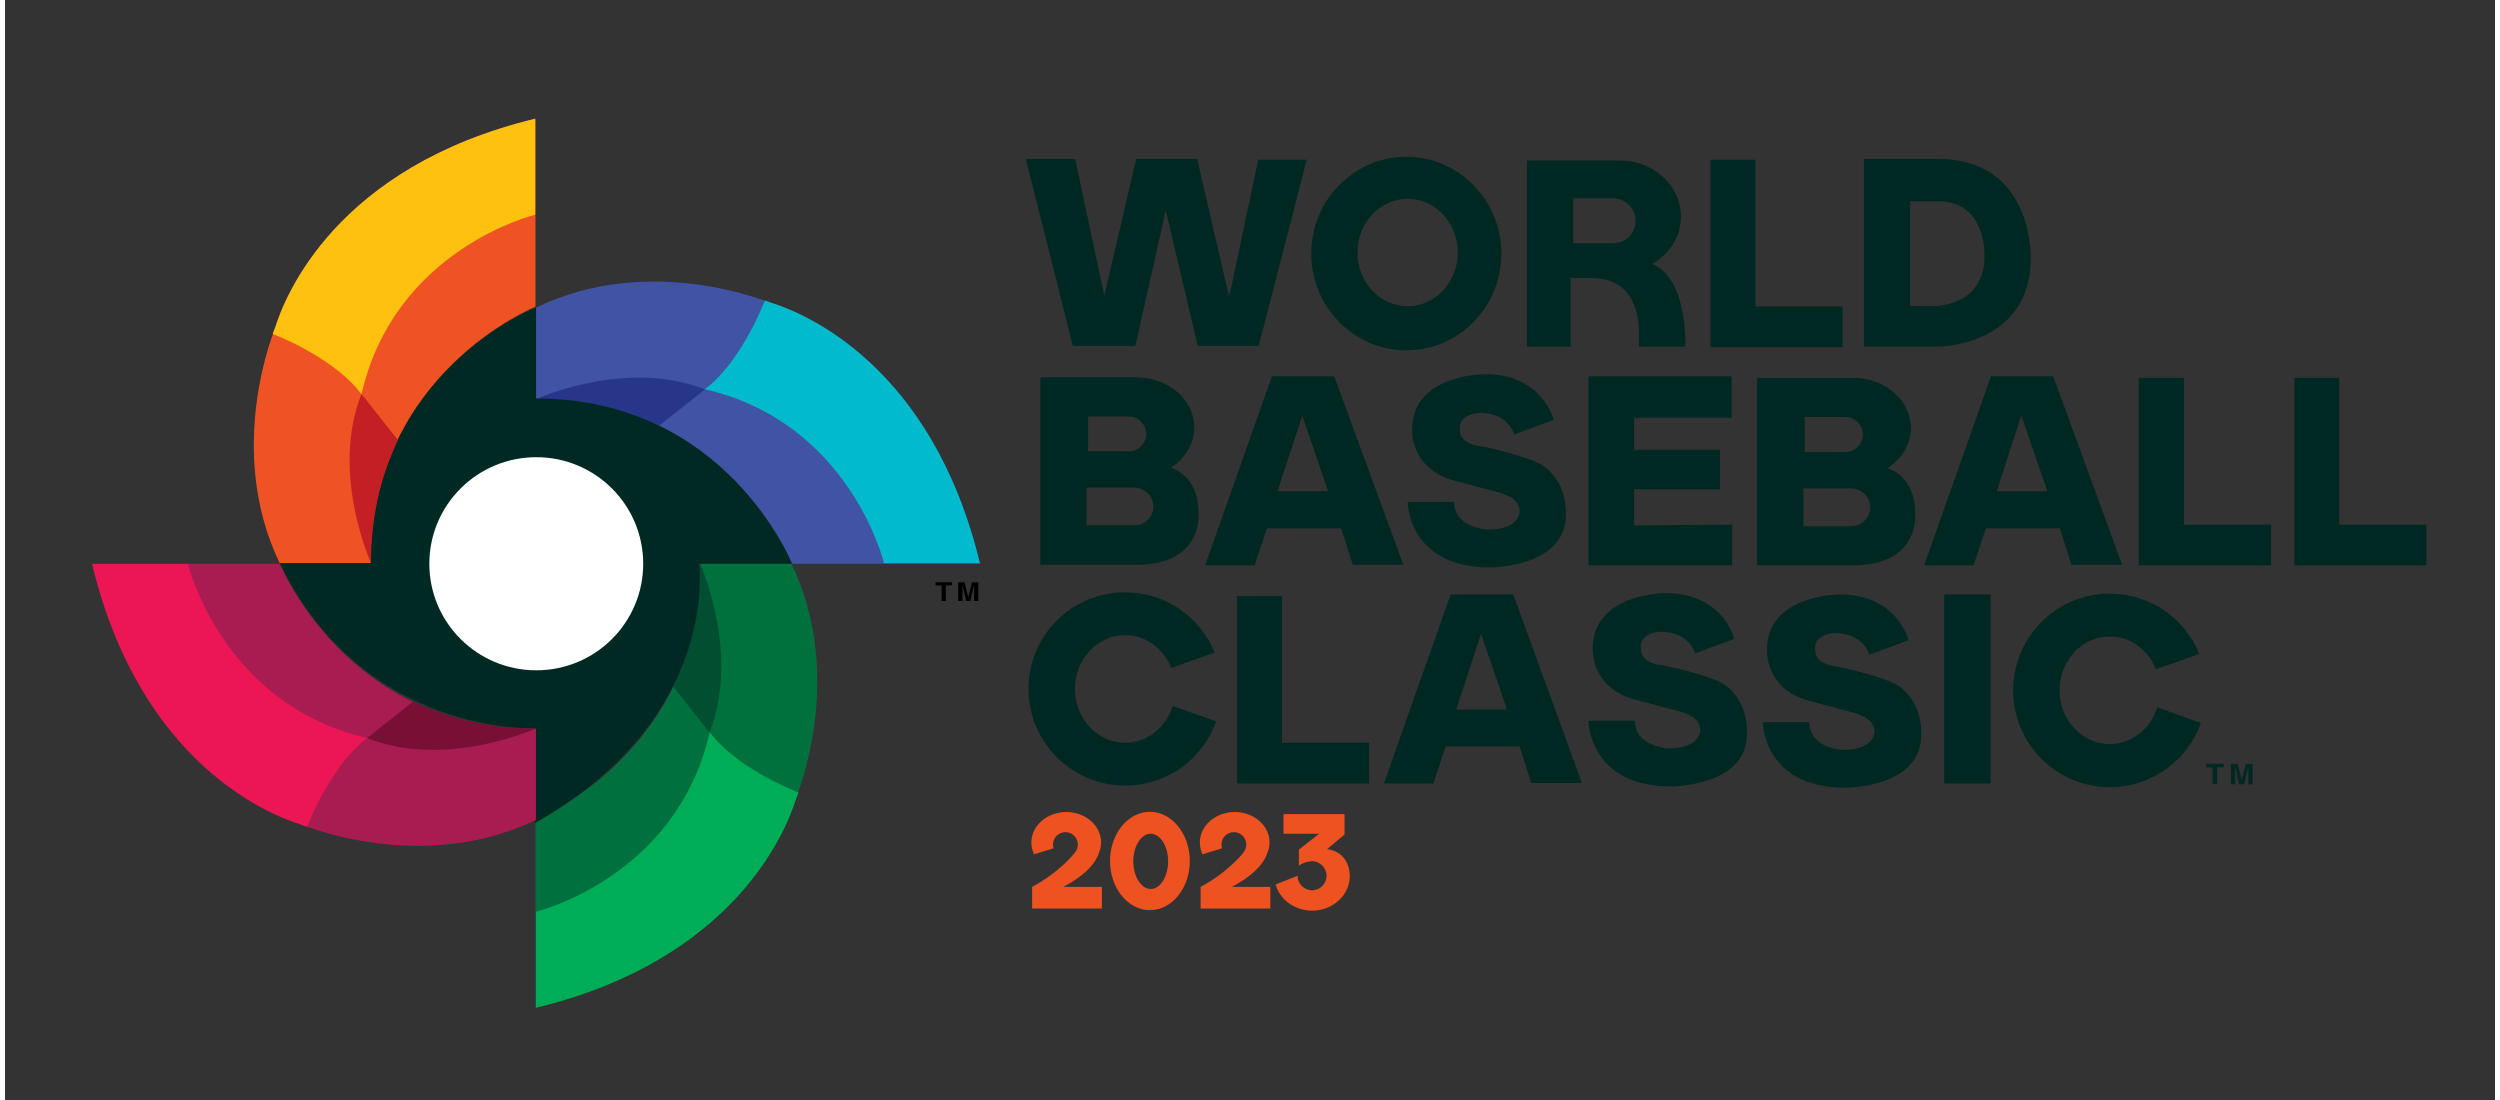 <?xml version="1.0" encoding="UTF-8"?>
<svg xmlns="http://www.w3.org/2000/svg" xmlns:xlink="http://www.w3.org/1999/xlink" width="250px" height="110px" viewBox="0 0 249 110" version="1.1">
<rect x="0" y="0" width="249" height="110" fill="#333333" stroke="none"/>
<g id="surface1">
<path style=" stroke:none;fill-rule:nonzero;fill:rgb(25.098%,32.549%,64.314%);fill-opacity:1;" d="M 53.129 30.754 L 53.129 39.848 C 72.113 39.848 78.715 56.375 78.715 56.375 L 97.488 56.375 C 92.684 36.438 79.77 31.309 76.629 30.328 C 76.629 30.328 64.641 25.172 53.129 30.754 Z M 53.129 30.754 "/>
<path style=" stroke:none;fill-rule:nonzero;fill:rgb(25.098%,32.549%,64.314%);fill-opacity:1;" d="M 53.129 39.902 L 53.129 30.805 C 63.055 26.02 73.328 29.164 75.992 30.145 C 75.992 30.145 73.934 35.512 70 38.949 C 69.973 38.922 63.32 35.695 53.129 39.902 Z M 53.129 39.902 "/>
<path style=" stroke:none;fill-rule:nonzero;fill:rgb(0.392%,72.941%,79.608%);fill-opacity:1;" d="M 69.973 38.922 C 84.523 42.254 87.902 56.32 87.902 56.32 L 97.488 56.32 C 92.684 36.383 79.77 31.254 76.629 30.277 C 76.629 30.277 76.418 30.172 75.992 30.039 C 75.992 30.039 73.906 35.59 70.477 38.527 Z M 69.973 38.922 "/>
<path style=" stroke:none;fill-rule:nonzero;fill:rgb(15.686%,21.176%,53.725%);fill-opacity:1;" d="M 64.879 42.359 C 61.629 40.879 57.746 39.902 53.129 39.902 C 53.129 39.902 62.105 35.805 70 38.949 L 65.406 42.57 Z M 64.879 42.359 "/>
<path style=" stroke:none;fill-rule:nonzero;fill:rgb(0%,44.314%,24.314%);fill-opacity:1;" d="M 78.633 56.348 L 69.551 56.348 C 69.551 75.359 53.047 81.973 53.047 81.973 L 53.047 100.773 C 72.957 95.961 78.078 83.027 79.059 79.883 C 79.059 79.883 84.207 67.879 78.633 56.348 Z M 78.633 56.348 "/>
<path style=" stroke:none;fill-rule:nonzero;fill:rgb(0%,44.314%,23.529%);fill-opacity:1;" d="M 69.5 56.348 L 78.582 56.348 C 83.359 66.289 80.219 76.578 79.242 79.246 C 79.242 79.246 73.883 77.184 70.449 73.246 C 70.477 73.219 73.695 66.555 69.5 56.348 Z M 69.5 56.348 "/>
<path style=" stroke:none;fill-rule:nonzero;fill:rgb(0%,67.843%,34.118%);fill-opacity:1;" d="M 70.477 73.219 C 67.148 87.789 53.102 91.172 53.102 91.172 L 53.102 100.773 C 73.012 95.961 78.133 83.027 79.109 79.883 C 79.109 79.883 79.215 79.672 79.348 79.246 C 79.348 79.246 73.801 77.16 70.871 73.723 Z M 70.477 73.219 "/>
<path style=" stroke:none;fill-rule:nonzero;fill:rgb(0.392%,30.588%,19.216%);fill-opacity:1;" d="M 67.043 68.117 C 68.52 64.863 69.5 60.977 69.5 56.348 C 69.5 56.348 73.59 65.34 70.449 73.246 L 66.832 68.672 Z M 67.043 68.117 "/>
<path style=" stroke:none;fill-rule:nonzero;fill:rgb(0%,16.078%,13.725%);fill-opacity:1;" d="M 27.461 56.32 L 36.543 56.32 C 36.543 37.098 53.102 30.754 53.102 30.754 L 53.102 39.848 C 72.086 39.848 78.688 56.375 78.688 56.375 L 69.391 56.375 C 69.391 56.375 71.664 71.684 52.996 82.316 L 52.996 72.82 C 53.02 72.797 35.965 73.723 27.461 56.32 Z M 27.461 56.32 "/>
<path style=" stroke:none;fill-rule:nonzero;fill:rgb(100%,100%,100%);fill-opacity:1;" d="M 63.82 56.375 C 63.82 50.488 59.035 45.719 53.129 45.719 C 47.223 45.719 42.434 50.488 42.434 56.375 C 42.434 62.262 47.223 67.031 53.129 67.031 C 59.035 67.031 63.82 62.262 63.82 56.375 Z M 63.82 56.375 "/>
<path style=" stroke:none;fill-rule:nonzero;fill:rgb(66.275%,10.98%,31.765%);fill-opacity:1;" d="M 53.074 81.996 L 53.074 72.902 C 34.09 72.902 27.488 56.375 27.488 56.375 L 8.715 56.375 C 13.52 76.312 26.43 81.441 29.574 82.422 C 29.574 82.422 41.562 87.551 53.074 81.996 Z M 53.074 81.996 "/>
<path style=" stroke:none;fill-rule:nonzero;fill:rgb(66.275%,10.98%,31.765%);fill-opacity:1;" d="M 53.074 72.848 L 53.074 81.945 C 43.145 86.73 32.875 83.586 30.207 82.605 C 30.207 82.605 32.266 77.238 36.203 73.801 C 36.227 73.801 42.883 77.055 53.074 72.848 Z M 53.074 72.848 "/>
<path style=" stroke:none;fill-rule:nonzero;fill:rgb(92.941%,8.627%,32.941%);fill-opacity:1;" d="M 36.227 73.801 C 21.68 70.469 18.297 56.402 18.297 56.402 L 8.715 56.402 C 13.52 76.34 26.43 81.469 29.574 82.445 C 29.574 82.445 29.785 82.555 30.207 82.684 C 30.207 82.684 32.293 77.133 35.727 74.195 Z M 36.227 73.801 "/>
<path style=" stroke:none;fill-rule:nonzero;fill:rgb(47.059%,6.275%,21.176%);fill-opacity:1;" d="M 41.324 70.391 C 44.57 71.871 48.453 72.848 53.074 72.848 C 53.074 72.848 44.098 76.945 36.203 73.801 L 40.77 70.18 Z M 41.324 70.391 "/>
<path style=" stroke:none;fill-rule:nonzero;fill:rgb(93.725%,32.157%,13.725%);fill-opacity:1;" d="M 27.461 56.297 L 36.543 56.297 C 36.543 37.285 53.047 30.672 53.047 30.672 L 53.047 11.871 C 33.137 16.684 28.016 29.617 27.039 32.762 C 27.039 32.762 21.918 44.766 27.461 56.297 Z M 27.461 56.297 "/>
<path style=" stroke:none;fill-rule:nonzero;fill:rgb(93.725%,32.157%,13.725%);fill-opacity:1;" d="M 36.598 56.297 L 27.516 56.297 C 22.734 46.352 25.879 36.066 26.855 33.398 C 26.855 33.398 32.215 35.461 35.648 39.398 C 35.648 39.426 32.398 46.09 36.598 56.297 Z M 36.598 56.297 "/>
<path style=" stroke:none;fill-rule:nonzero;fill:rgb(99.608%,75.686%,6.275%);fill-opacity:1;" d="M 35.648 39.426 C 38.973 24.855 53.02 21.473 53.02 21.473 L 53.02 11.871 C 33.113 16.684 27.988 29.617 27.012 32.762 C 27.012 32.762 26.906 32.973 26.773 33.398 C 26.773 33.398 32.32 35.484 35.25 38.922 Z M 35.648 39.426 "/>
<path style=" stroke:none;fill-rule:nonzero;fill:rgb(76.471%,12.157%,14.51%);fill-opacity:1;" d="M 39.055 44.527 C 37.574 47.781 36.598 51.668 36.598 56.297 C 36.598 56.297 32.504 47.305 35.648 39.398 L 39.266 43.973 Z M 39.055 44.527 "/>
<path style=" stroke:none;fill-rule:nonzero;fill:rgb(0%,0%,0%);fill-opacity:1;" d="M 93.66 58.543 L 93.051 58.543 L 93.051 58.227 L 94.688 58.227 L 94.688 58.543 L 94.082 58.543 L 94.082 60.102 L 93.66 60.102 Z M 93.66 58.543 "/>
<path style=" stroke:none;fill-rule:nonzero;fill:rgb(0%,0%,0%);fill-opacity:1;" d="M 95.719 60.102 L 95.324 60.102 L 95.324 58.227 L 95.957 58.227 L 96.324 59.734 L 96.695 58.227 L 97.328 58.227 L 97.328 60.102 L 96.906 60.102 L 96.906 58.516 L 96.535 60.102 L 96.113 60.102 L 95.746 58.492 L 95.746 60.102 Z M 95.719 60.102 "/>
<path style=" stroke:none;fill-rule:nonzero;fill:rgb(0%,15.686%,13.725%);fill-opacity:1;" d="M 106.781 34.586 L 113.039 34.586 L 116.078 21.047 L 119.273 34.586 L 125.371 34.586 L 130.176 15.973 L 125.32 15.973 L 122.414 29.723 L 119.219 15.891 L 113.121 15.891 L 109.926 29.562 L 107.02 15.891 L 102.082 15.891 Z M 106.781 34.586 "/>
<path style=" stroke:none;fill-rule:nonzero;fill:rgb(0%,15.686%,13.725%);fill-opacity:1;" d="M 149.637 25.359 C 149.637 30.699 145.387 35.035 140.133 35.035 C 134.879 35.035 130.625 30.699 130.625 25.359 C 130.625 20.016 134.879 15.68 140.133 15.68 C 145.387 15.68 149.637 20.016 149.637 25.359 Z M 140.266 19.883 C 137.492 19.883 135.246 22.289 135.246 25.254 C 135.246 28.215 137.492 30.621 140.266 30.621 C 143.035 30.621 145.281 28.215 145.281 25.254 C 145.281 22.289 143.035 19.883 140.266 19.883 Z M 140.266 19.883 "/>
<path style=" stroke:none;fill-rule:nonzero;fill:rgb(0%,15.686%,13.725%);fill-opacity:1;" d="M 158.723 27.816 L 156.555 27.816 L 156.555 34.664 L 152.199 34.664 L 152.199 16.051 L 161.492 16.051 C 164.875 16.051 167.594 18.562 167.594 21.656 C 167.594 23.664 166.43 25.438 164.688 26.414 C 164.688 26.414 168.043 27.102 168.043 34.664 L 163.395 34.664 L 163.395 33.344 C 163.367 33.344 163.789 27.816 158.723 27.816 Z M 156.82 24.328 L 160.809 24.328 C 162.047 24.328 163.051 23.32 163.051 22.078 C 163.051 20.836 162.047 19.832 160.809 19.832 L 156.82 19.832 Z M 156.82 24.328 "/>
<path style=" stroke:none;fill-rule:nonzero;fill:rgb(0%,15.686%,13.725%);fill-opacity:1;" d="M 170.551 34.719 L 183.754 34.719 L 183.754 30.648 L 175.039 30.648 L 175.039 15.973 L 170.551 15.973 Z M 170.551 34.719 "/>
<path style=" stroke:none;fill-rule:nonzero;fill:rgb(0%,15.686%,13.725%);fill-opacity:1;" d="M 202.578 25.781 C 202.578 34.664 193.285 34.664 193.285 34.664 L 185.891 34.664 L 185.891 15.891 L 193.285 15.891 C 202.871 15.891 202.578 25.781 202.578 25.781 Z M 190.512 20.121 L 190.512 30.594 L 193.285 30.594 C 198.512 30.012 197.934 25.359 197.934 25.359 C 197.934 25.359 198.09 20.121 193.285 20.121 Z M 190.512 20.121 "/>
<path style=" stroke:none;fill-rule:nonzero;fill:rgb(0%,15.686%,13.725%);fill-opacity:1;" d="M 213.379 56.535 L 226.609 56.535 L 226.609 52.461 L 217.895 52.461 L 217.895 37.785 L 213.379 37.785 Z M 213.379 56.535 "/>
<path style=" stroke:none;fill-rule:nonzero;fill:rgb(0%,15.686%,13.725%);fill-opacity:1;" d="M 228.934 56.535 L 242.133 56.535 L 242.133 52.461 L 233.422 52.461 L 233.422 37.785 L 228.934 37.785 Z M 228.934 56.535 "/>
<path style=" stroke:none;fill-rule:nonzero;fill:rgb(0%,15.686%,13.725%);fill-opacity:1;" d="M 119.352 51.246 C 119.352 47.465 116.578 46.777 116.578 46.777 C 118.004 45.852 118.93 44.398 118.93 42.758 C 118.93 39.98 116.34 37.734 113.121 37.734 L 103.535 37.734 L 103.535 56.48 L 113.121 56.48 C 119.934 56.48 119.352 51.246 119.352 51.246 Z M 108.312 41.648 L 112.379 41.648 C 113.332 41.648 114.121 42.441 114.121 43.391 C 114.121 44.344 113.332 45.137 112.379 45.137 L 108.312 45.137 Z M 112.883 52.539 L 108.156 52.539 L 108.156 48.758 L 112.883 48.758 C 113.965 48.758 114.836 49.605 114.836 50.664 C 114.863 51.695 113.965 52.539 112.883 52.539 Z M 112.883 52.539 "/>
<path style=" stroke:none;fill-rule:nonzero;fill:rgb(0%,15.686%,13.725%);fill-opacity:1;" d="M 191.016 51.297 C 191.016 47.516 188.242 46.828 188.242 46.828 C 189.668 45.902 190.594 44.449 190.594 42.809 C 190.594 40.035 188.004 37.785 184.781 37.785 L 175.199 37.785 L 175.199 56.535 L 184.781 56.535 C 191.594 56.535 191.016 51.297 191.016 51.297 Z M 179.977 41.699 L 184.043 41.699 C 184.992 41.699 185.785 42.492 185.785 43.445 C 185.785 44.398 184.992 45.191 184.043 45.191 L 179.977 45.191 Z M 184.57 52.621 L 179.844 52.621 L 179.844 48.84 L 184.57 48.84 C 185.652 48.84 186.527 49.684 186.527 50.715 C 186.527 51.773 185.652 52.621 184.57 52.621 Z M 184.57 52.621 "/>
<path style=" stroke:none;fill-rule:nonzero;fill:rgb(0%,15.686%,13.725%);fill-opacity:1;" d="M 139.84 56.48 L 134.773 56.48 L 133.609 52.832 L 126.191 52.832 L 124.949 56.535 L 120.012 56.535 L 126.691 37.629 L 132.922 37.629 Z M 129.727 41.566 L 127.246 49.129 L 132.316 49.129 Z M 129.727 41.566 "/>
<path style=" stroke:none;fill-rule:nonzero;fill:rgb(0%,15.686%,13.725%);fill-opacity:1;" d="M 211.715 56.48 L 206.645 56.48 L 205.484 52.832 L 198.09 52.832 L 196.852 56.535 L 191.914 56.535 L 198.594 37.629 L 204.824 37.629 Z M 201.629 41.566 L 199.172 49.129 L 204.242 49.129 Z M 201.629 41.566 "/>
<path style=" stroke:none;fill-rule:nonzero;fill:rgb(0%,15.686%,13.725%);fill-opacity:1;" d="M 172.715 52.461 L 172.715 56.535 L 158.352 56.535 L 158.352 37.629 L 172.664 37.629 L 172.664 41.777 L 162.918 41.777 L 162.918 44.977 L 171.5 44.977 L 171.5 48.918 L 162.918 48.918 L 162.918 52.539 Z M 172.715 52.461 "/>
<path style=" stroke:none;fill-rule:nonzero;fill:rgb(0%,15.686%,13.725%);fill-opacity:1;" d="M 145.492 42.941 C 145.359 41.355 147.445 41.277 147.445 41.277 C 150.352 41.277 150.93 43.445 150.93 43.445 L 154.867 41.992 C 154.867 41.992 153.785 37.414 147.973 37.414 C 147.973 37.414 140.711 37.414 140.711 42.941 C 140.711 42.941 140.422 46.723 144.777 48.02 L 149.137 49.184 C 149.137 49.184 151.461 49.605 151.461 51.059 C 151.461 51.059 151.617 52.965 148.266 52.965 C 148.266 52.965 144.91 52.805 144.91 50.188 L 140.266 50.188 C 140.266 50.188 140.266 56.746 148.527 56.746 C 148.527 56.746 156.082 56.746 156.082 51.508 C 156.082 51.508 156.371 48.152 153.598 46.434 C 153.598 46.434 152.016 45.559 147.949 44.688 L 147.078 44.527 C 147.078 44.527 145.492 44.238 145.492 43.074 Z M 145.492 42.941 "/>
<path style=" stroke:none;fill-rule:nonzero;fill:rgb(0%,15.686%,13.725%);fill-opacity:1;" d="M 123.207 78.348 L 136.41 78.348 L 136.41 74.277 L 127.695 74.277 L 127.695 59.602 L 123.207 59.602 Z M 123.207 78.348 "/>
<path style=" stroke:none;fill-rule:nonzero;fill:rgb(0%,15.686%,13.725%);fill-opacity:1;" d="M 157.691 78.297 L 152.621 78.297 L 151.461 74.648 L 144.066 74.648 L 142.824 78.348 L 137.887 78.348 L 144.566 59.441 L 150.824 59.441 Z M 147.605 63.383 L 145.121 70.945 L 150.191 70.945 Z M 147.605 63.383 "/>
<path style=" stroke:none;fill-rule:nonzero;fill:rgb(0%,15.686%,13.725%);fill-opacity:1;" d="M 121.121 72.133 C 119.801 75.891 116.207 78.559 112.012 78.559 C 106.676 78.559 102.348 74.223 102.348 68.883 C 102.348 63.539 106.676 59.23 112.012 59.23 C 116.051 59.23 119.535 61.715 120.961 65.258 L 116.633 66.793 C 115.867 64.863 114.098 63.516 112.012 63.516 C 109.238 63.516 106.992 65.922 106.992 68.883 C 106.992 71.844 109.238 74.277 112.012 74.277 C 114.227 74.277 116.102 72.742 116.762 70.602 Z M 121.121 72.133 "/>
<path style=" stroke:none;fill-rule:nonzero;fill:rgb(0%,15.686%,13.725%);fill-opacity:1;" d="M 163.578 64.836 C 163.422 63.223 165.535 63.172 165.535 63.172 C 168.438 63.172 169.02 65.34 169.02 65.34 L 172.926 63.883 C 172.926 63.883 171.844 59.309 166.035 59.309 C 166.035 59.309 158.773 59.309 158.773 64.836 C 158.773 64.836 158.484 68.617 162.84 69.914 L 167.195 71.078 C 167.195 71.078 169.52 71.5 169.52 72.953 C 169.52 72.953 169.652 74.832 166.324 74.832 C 166.324 74.832 163 74.699 163 72.082 L 158.352 72.082 C 158.352 72.082 158.352 78.641 166.641 78.641 C 166.641 78.641 174.195 78.641 174.195 73.402 C 174.195 73.402 174.484 70.07 171.738 68.328 C 171.738 68.328 170.156 67.453 166.062 66.582 L 165.191 66.449 C 165.191 66.449 163.605 66.16 163.605 64.996 L 163.605 64.836 Z M 163.578 64.836 "/>
<path style=" stroke:none;fill-rule:nonzero;fill:rgb(0%,15.686%,13.725%);fill-opacity:1;" d="M 181.008 64.969 C 180.848 63.355 182.961 63.305 182.961 63.305 C 185.867 63.305 186.445 65.473 186.445 65.473 L 190.355 64.016 C 190.355 64.016 189.273 59.441 183.461 59.441 C 183.461 59.441 176.199 59.441 176.199 64.969 C 176.199 64.969 175.91 68.75 180.266 70.047 L 184.625 71.211 C 184.625 71.211 186.949 71.66 186.949 73.113 C 186.949 73.113 187.078 74.992 183.754 74.992 C 183.754 74.992 180.426 74.832 180.426 72.215 L 175.777 72.215 C 175.777 72.215 175.777 78.773 184.07 78.773 C 184.07 78.773 191.621 78.773 191.621 73.535 C 191.621 73.535 191.914 70.203 189.168 68.461 C 189.168 68.461 187.582 67.586 183.488 66.715 L 182.617 66.555 C 182.617 66.555 181.035 66.266 181.035 65.102 L 181.035 64.969 Z M 181.008 64.969 "/>
<path style=" stroke:none;fill-rule:nonzero;fill:rgb(0%,15.686%,13.725%);fill-opacity:1;" d="M 219.586 72.293 C 218.266 76.047 214.672 78.719 210.477 78.719 C 205.141 78.719 200.812 74.383 200.812 69.039 C 200.812 63.699 205.141 59.363 210.477 59.363 C 214.516 59.363 218 61.848 219.426 65.391 L 215.098 66.926 C 214.332 64.996 212.562 63.648 210.477 63.648 C 207.703 63.648 205.457 66.055 205.457 69.016 C 205.457 71.977 207.703 74.41 210.477 74.41 C 212.691 74.41 214.566 72.875 215.227 70.734 Z M 219.586 72.293 "/>
<path style=" stroke:none;fill-rule:nonzero;fill:rgb(0%,15.686%,13.725%);fill-opacity:1;" d="M 193.918 59.441 L 198.566 59.441 L 198.566 78.348 L 193.918 78.348 Z M 193.918 59.441 "/>
<path style=" stroke:none;fill-rule:nonzero;fill:rgb(0%,15.686%,13.725%);fill-opacity:1;" d="M 220.773 76.734 L 220.113 76.734 L 220.113 76.367 L 221.883 76.367 L 221.883 76.734 L 221.223 76.734 L 221.223 78.402 L 220.773 78.402 Z M 220.773 76.734 "/>
<path style=" stroke:none;fill-rule:nonzero;fill:rgb(0%,15.686%,13.725%);fill-opacity:1;" d="M 223.016 78.43 L 222.594 78.43 L 222.594 76.391 L 223.281 76.391 L 223.676 78.004 L 224.074 76.391 L 224.762 76.391 L 224.762 78.43 L 224.336 78.43 L 224.336 76.711 L 223.914 78.43 L 223.414 78.43 L 223.016 76.684 Z M 223.016 78.43 "/>
<path style=" stroke:none;fill-rule:nonzero;fill:rgb(93.725%,32.157%,12.941%);fill-opacity:1;" d="M 102.715 88.688 L 102.715 90.855 L 109.688 90.855 L 109.688 88.688 L 105.832 88.688 C 109.027 87.023 109.371 85.328 109.371 85.328 C 109.527 84.984 109.609 84.617 109.609 84.246 C 109.609 82.555 108.051 81.203 106.121 81.203 C 104.195 81.203 102.637 82.578 102.637 84.246 C 102.637 84.668 102.742 85.066 102.902 85.434 L 104.855 84.828 C 104.828 84.723 104.801 84.59 104.801 84.457 C 104.801 83.77 105.355 83.215 106.043 83.215 C 106.73 83.215 107.285 83.77 107.285 84.457 C 107.285 84.723 107.203 84.961 107.074 85.145 C 107.098 85.172 105.566 87.152 102.715 88.688 Z M 102.715 88.688 "/>
<path style=" stroke:none;fill-rule:nonzero;fill:rgb(93.725%,32.157%,12.941%);fill-opacity:1;" d="M 119.562 88.688 L 119.562 90.855 L 126.531 90.855 L 126.531 88.688 L 122.68 88.688 C 125.875 87.023 126.215 85.328 126.215 85.328 C 126.375 84.984 126.453 84.617 126.453 84.246 C 126.453 82.555 124.895 81.203 122.969 81.203 C 121.039 81.203 119.484 82.578 119.484 84.246 C 119.484 84.668 119.59 85.066 119.746 85.434 L 121.699 84.828 C 121.676 84.723 121.648 84.59 121.648 84.457 C 121.648 83.77 122.203 83.215 122.891 83.215 C 123.574 83.215 124.129 83.77 124.129 84.457 C 124.129 84.723 124.051 84.961 123.918 85.145 C 123.945 85.172 122.414 87.152 119.562 88.688 Z M 119.562 88.688 "/>
<path style=" stroke:none;fill-rule:nonzero;fill:rgb(93.725%,32.157%,12.941%);fill-opacity:1;" d="M 118.48 86.098 C 118.48 88.82 116.684 91.016 114.492 91.016 C 112.301 91.016 110.504 88.82 110.504 86.098 C 110.504 83.371 112.301 81.18 114.492 81.18 C 116.684 81.18 118.48 83.398 118.48 86.098 Z M 114.57 83.371 C 113.621 83.371 112.828 84.617 112.828 86.121 C 112.828 87.656 113.621 88.898 114.57 88.898 C 115.523 88.898 116.312 87.656 116.312 86.121 C 116.312 84.617 115.523 83.371 114.57 83.371 Z M 114.57 83.371 "/>
<path style=" stroke:none;fill-rule:nonzero;fill:rgb(93.725%,32.157%,12.941%);fill-opacity:1;" d="M 132.211 84.906 L 133.953 83.453 L 133.953 81.414 L 127.852 81.414 L 127.852 83.371 L 131.418 83.371 L 129.387 84.961 L 129.387 86.57 C 129.965 86.121 130.707 86.121 130.707 86.121 C 131.496 86.121 132.156 86.785 132.156 87.578 C 132.156 88.371 131.496 89.031 130.707 89.031 C 129.914 89.031 129.254 88.371 129.254 87.578 L 127.062 88.449 C 127.484 89.957 128.961 91.066 130.707 91.066 C 132.793 91.066 134.48 89.508 134.48 87.578 C 134.453 87.602 134.613 85.277 132.211 84.906 Z M 132.211 84.906 "/>
</g>
</svg>
